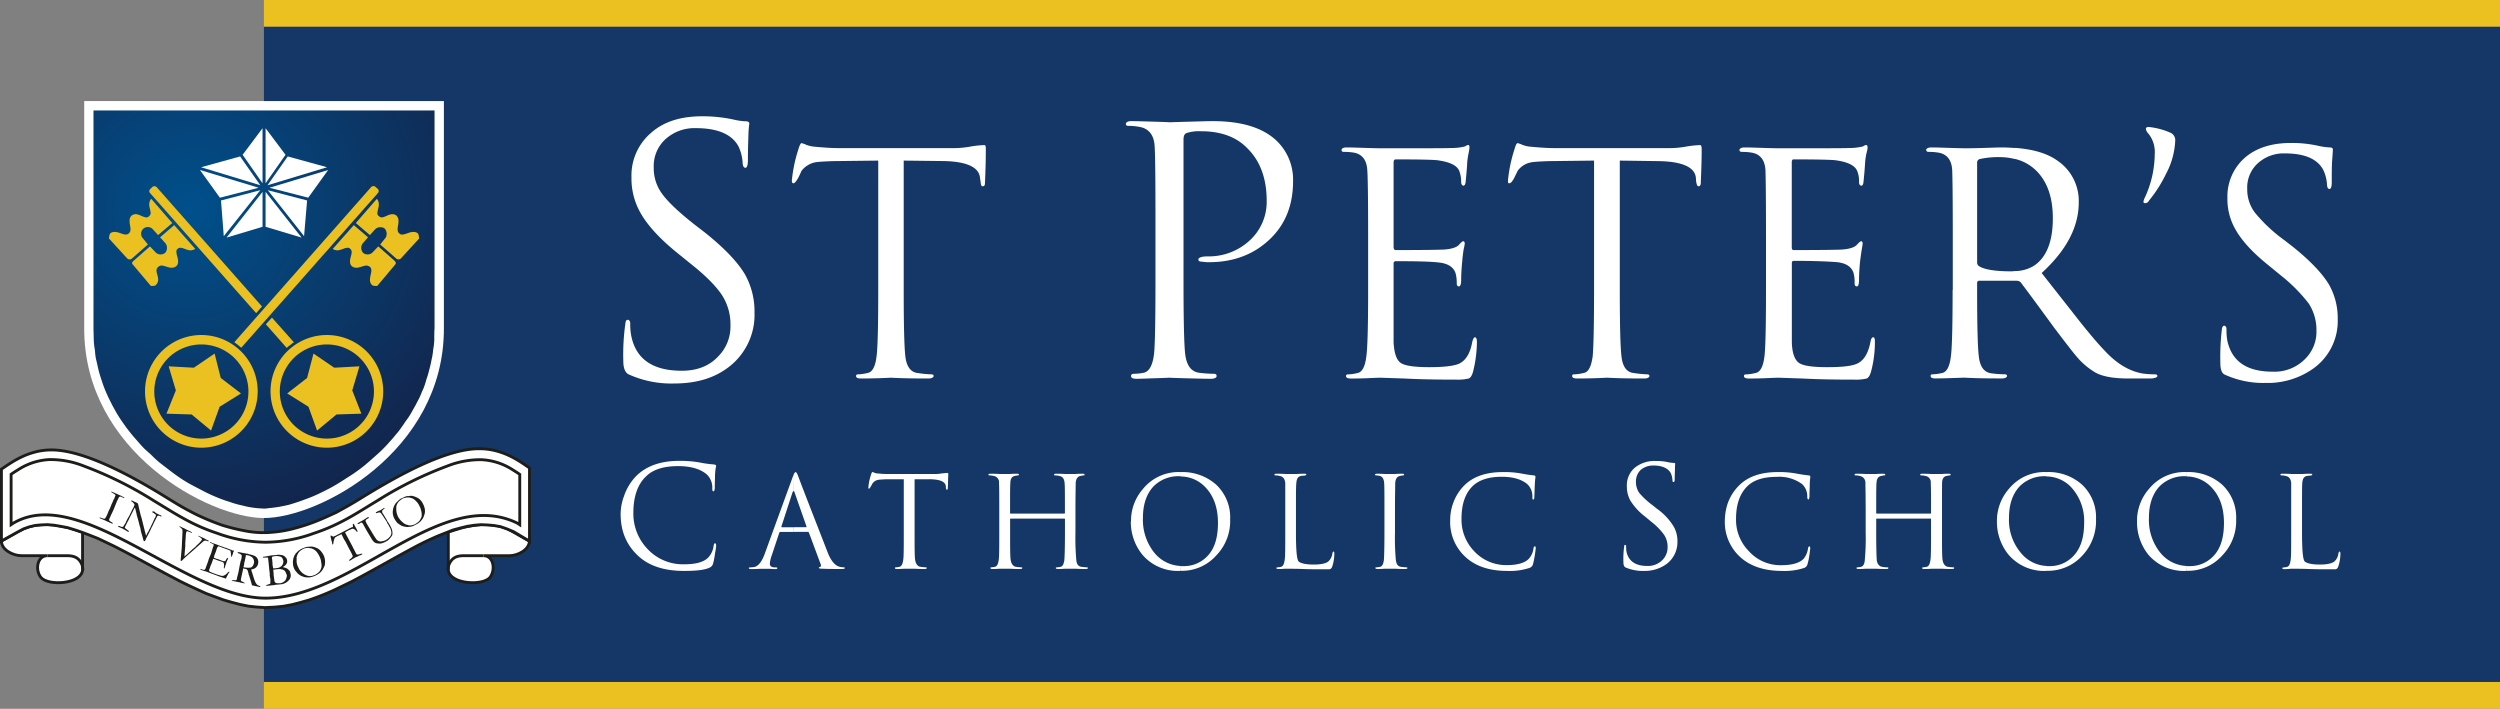 <svg xmlns="http://www.w3.org/2000/svg" xmlns:xlink="http://www.w3.org/1999/xlink" viewBox="0 0 650.1 184.32"><rect x="0" y="0" width="650.1" height="184.32" fill="#808080" stroke="none"/><defs><radialGradient id="a" cx="49.4" cy="54.53" r="100.5" gradientUnits="userSpaceOnUse"><stop offset="0" stop-color="#00508c"/><stop offset="1" stop-color="#171b3d"/></radialGradient></defs><rect x="68.63" y="6.91" width="581.47" height="170.42" fill="#143767"/><path d="M21.47,138.38v9.87c-.36,3.67-8.86,4.17-10.8,1.94-1.58-1.87-1.08-5.69,1.66-5.69H5.56C3.4,144.5.37,143,.37,140.69h0l4.32-2.45,1.52-.79,1.44-.51,1.51-.36,1.51-.14,1.66-.07,1.72.14,1.73.29,1.87.36,1.88.58c.64.21,1.29.43,1.87.64Z" fill="#fff" stroke="#1d1d1b" stroke-miterlimit="10" stroke-width="0.75"/><path d="M12.33,144.5h5c1.95,0,3.24.51,4,2.38a4.7,4.7,0,0,1,.22,1.37" fill="none" stroke="#1d1d1b" stroke-miterlimit="10" stroke-width="0.75"/><path d="M116.58,138.38v9.87c.36,3.67,8.86,4.17,10.8,1.94,1.51-1.87,1.08-5.69-1.65-5.69h6.76c2.16,0,5.12-1.51,5.19-3.81h-.07l-4.32-2.45-1.44-.79-1.44-.51-1.52-.36-1.58-.14-1.58-.07-1.73.14-1.8.29-1.8.36-1.87.58-2,.64Z" fill="#fff" stroke="#1d1d1b" stroke-miterlimit="10" stroke-width="0.75"/><path d="M125.73,144.5h-5c-2,0-3.24.51-4,2.38a3.14,3.14,0,0,0-.22,1.37" fill="none" stroke="#1d1d1b" stroke-miterlimit="10" stroke-width="0.75"/><path d="M.37,131.69V122c2.31-1.51,6.77-5,13-5,8.71,0,21.52,7.13,30.52,12.74,1.16.72,2.24,1.37,3.32,2,1.51.86,3,1.66,4.53,2.38a64.25,64.25,0,0,0,6,2.44A49.35,49.35,0,0,0,63.52,138a24.61,24.61,0,0,0,5.11.51,12.63,12.63,0,0,0,1.66-.07,31.26,31.26,0,0,0,5.32-.8,54,54,0,0,0,5.84-1.8c2.08-.79,4.1-1.72,6.12-2.66.86-.5,1.72-.94,2.59-1.44,1.29-.72,2.59-1.51,4-2.38,9-5.54,21.81-12.74,30.53-12.67,6.26,0,10.72,3.46,13,5v19c-1.44-.79-2.81-1.66-4.18-2.45l-1.73-.72-1.65-.57-1.66-.29-1.73-.15-1.72-.07-1.73.15-1.8.28-1.8.44-1.87.5L114,139.32c-2,.86-4,1.8-5.9,2.81-5.62,3-11.09,6.19-16.71,9.14l-4.32,2.09A66.24,66.24,0,0,1,80.44,156l-2.23.65-2.24.58-2.3.43-2.3.22L69,158l-2.16-.14-2.16-.22-2.16-.43-2.23-.58L58.12,156l-4.47-1.65c-2.23-1-4.39-2-6.62-3.1-5.83-3-11.52-6.26-17.35-9.22l-4.18-2c-2-.79-4-1.59-6-2.23l-1.88-.58-1.87-.36-1.73-.29-1.72-.14-1.66.07-1.51.14-1.51.36-1.44.51-1.52.79L.37,140.69Z" fill="#fff" stroke="#1d1d1b" stroke-miterlimit="10" stroke-width="0.75"/><path d="M3.54,136l-.65.43v-13.1c.72-.51,1.44-.94,2.24-1.44a16.3,16.3,0,0,1,7.77-2.38,23.35,23.35,0,0,1,8.86,1.66,98.25,98.25,0,0,1,18.29,9.07c3.24,1.94,6.4,4,9.79,5.69a47.61,47.61,0,0,0,6.62,2.73A37.36,37.36,0,0,0,69.06,141a37.22,37.22,0,0,0,12.53-2.31,47.61,47.61,0,0,0,6.62-2.73c3.39-1.66,6.56-3.75,9.8-5.69a98.16,98.16,0,0,1,18.28-9.07,23.35,23.35,0,0,1,8.86-1.66,16.37,16.37,0,0,1,7.78,2.38c.79.5,1.51.93,2.23,1.44v13.1l-.65-.43c-20-9.72-42.7,19.51-65.45,19.51C48.25,155.52,21,125.86,3.54,136Z" fill="#fff" stroke="#1d1d1b" stroke-miterlimit="10" stroke-width="0.75"/><path d="M68.63,134.71c-14.18,0-46.8-17.21-46.73-49.32V26.28h93.53V85.39C115.5,117.5,82.89,134.71,68.63,134.71Z" fill="#fff"/><path d="M106.36,129a2.77,2.77,0,0,1,.72-.07,4.66,4.66,0,0,1,1.29.43,2.7,2.7,0,0,1,.87.58,4.21,4.21,0,0,1,.79,1.15,4.78,4.78,0,0,1,.43,1.23,3.17,3.17,0,0,1,0,1.15,7.64,7.64,0,0,1-.43,1.22,5,5,0,0,1-.79,1,4.82,4.82,0,0,1-1.23.79,3.61,3.61,0,0,1-1.36.51h-.29v-.36h.5a4.79,4.79,0,0,0,1-.29,5.65,5.65,0,0,0,.86-.58,1.88,1.88,0,0,0,.65-.86,1.57,1.57,0,0,0,.29-.94,3.65,3.65,0,0,0-.14-1.15,4.28,4.28,0,0,0-.44-1.22,3.82,3.82,0,0,0-.93-1.3,2.56,2.56,0,0,0-1-.72l-.79-.22Zm-3.82,5.84a3.27,3.27,0,0,1-.36-1.08,2.78,2.78,0,0,1,0-1.08,3.52,3.52,0,0,1,.36-1.23,3.41,3.41,0,0,1,.94-1.15,2.9,2.9,0,0,1,1.29-.86,3.25,3.25,0,0,1,1.16-.44h.43v.36h-.43a3.87,3.87,0,0,0-1.23.29,8,8,0,0,0-.86.65,2.85,2.85,0,0,0-.58.79,2.16,2.16,0,0,0-.21,1,6.35,6.35,0,0,0,.07,1.15,8,8,0,0,0,.36,1.08,5.18,5.18,0,0,0,.65.94,7.8,7.8,0,0,0,.86.79,2.18,2.18,0,0,0,.94.43c.14.07.28.07.43.15V137a1.5,1.5,0,0,1-.79,0,4.1,4.1,0,0,1-1.16-.29,9.65,9.65,0,0,1-1.08-.72,7.3,7.3,0,0,1-.79-1.15Zm-8.93,9.57v-.36A2.86,2.86,0,0,0,94,144a.29.29,0,0,1,.15-.07l.07.21-.58.29Zm0-8.35v-.36l.8-.43,1.36-.87a.24.24,0,0,0,.08.15.24.24,0,0,1,.07.14c-.07.07-.15.07-.22.15a.22.22,0,0,0-.14.07c-.07,0-.07,0-.15.07a.53.53,0,0,0-.28.29.24.24,0,0,0-.08.21l.29.65,1.51,2.52a18.64,18.64,0,0,0,1.08,1.66,1.83,1.83,0,0,0,.65.43,1.8,1.8,0,0,0,.87,0,3.79,3.79,0,0,0,.86-.29,3.6,3.6,0,0,0,1.22-1.08,1.48,1.48,0,0,0,.22-1.08,3.16,3.16,0,0,0-.58-1.44c0-.07-.07-.14-.21-.43l-.07-.14a.77.77,0,0,1-.22-.36c-.07-.15-.14-.22-.14-.29l-.94-1.44a6.59,6.59,0,0,0-.58-.79.49.49,0,0,0-.28-.15,2.76,2.76,0,0,0-.87.22c-.07-.07-.14-.07-.14-.15s.21-.21.36-.28l.43-.22a2.23,2.23,0,0,0,.43-.14l.79-.51.15-.14.14.21c-.43.29-.65.51-.65.65s0,.29.08.51a4.8,4.8,0,0,1,.43.64l.65,1.08.21.44.36.5a13.22,13.22,0,0,1,.72,1.37,3,3,0,0,1,.22,1,1.6,1.6,0,0,1-.07.79,4.84,4.84,0,0,1-.58.79,2.65,2.65,0,0,1-.86.72,6.09,6.09,0,0,1-1.08.5,2.46,2.46,0,0,1-1.23.08,1.54,1.54,0,0,1-.86-.29,3.18,3.18,0,0,1-.79-1l-.22-.36-.86-1.44-.65-1.15-.43-.79c-.15-.22-.22-.36-.36-.36s-.15-.08-.22,0Zm0-.36v.36l-.07.07a1.91,1.91,0,0,1-.5.15v-.08a.07.07,0,0,1-.07-.07c.07-.07.07-.14.14-.14l.14-.07.36-.22Zm0,8.35c-.14.07-.28.07-.43.15h-.36l-.21-.22-.22-.43-.36-.72a5.68,5.68,0,0,1-.36-.72l-1.73-3.24-.21-.43c.21-.15.5-.29.86-.51l1-.43a.93.93,0,0,1,.43.07,1.72,1.72,0,0,1,.58.51l.21.21h.07c.08,0,.08,0,.08-.07v-.14a11,11,0,0,0-.51-1l-.29-.51-.07-.21-.14-.15h-.07a.38.38,0,0,0-.15.29,2.08,2.08,0,0,1,.07.43l-.14.15a2.75,2.75,0,0,0-.43.14.23.23,0,0,1-.15.07l-.79.44-.43.21-1.51.79-1.23.65-.28.07v.08h-.22c-.07,0-.14-.08-.29-.15l-.29-.14c-.07.07-.07.07-.07.14v.22l.22.93a2.26,2.26,0,0,1,.14.58c.07.29.07.43.15.43v.07h.07a.6.6,0,0,0,.14-.43,5.21,5.21,0,0,1,.36-1.29c.07-.15.36-.29.87-.58a4.89,4.89,0,0,0,.86-.43l.72,1.44.29.43,1,1.94.5.94a7,7,0,0,1,.43.94v.14a1.45,1.45,0,0,1-.36.43c-.14.15-.29.22-.43.36s-.14.15-.14.15,0,.07,0,.21l.07-.07a.58.58,0,0,0,.29-.07l.57-.36.72-.43a5.51,5.51,0,0,0,1-.44l.14-.07v-.36Zm-13.24,6.12v-.36h.21a2.37,2.37,0,0,0,1-.21,2.47,2.47,0,0,0,.94-.51,2.35,2.35,0,0,0,.72-.72,3.58,3.58,0,0,0,.36-.93,3.14,3.14,0,0,0-.08-1.16,3.46,3.46,0,0,0-.28-1.22,6.76,6.76,0,0,0-.8-1.44,3,3,0,0,0-.93-.79,2.08,2.08,0,0,0-1.15-.29v-.36a2.8,2.8,0,0,1,1.08,0,6.06,6.06,0,0,1,1.29.5,3.89,3.89,0,0,1,.79.72,5.66,5.66,0,0,1,.72,1.16,5,5,0,0,1,.29,1.29,6.74,6.74,0,0,1-.07,1.15c-.14.29-.29.65-.58,1.16a3.42,3.42,0,0,1-.86.93,5.87,5.87,0,0,1-2.66,1.08Zm0-8v.36c0-.07-.08-.07-.08-.07a4.15,4.15,0,0,0-1.29.21,6.83,6.83,0,0,0-.94.58,2.4,2.4,0,0,0-.57.72,3.4,3.4,0,0,0-.36.94v1.22a4,4,0,0,0,.28,1.08c.15.29.29.65.51,1a4.48,4.48,0,0,0,.79.86,6.05,6.05,0,0,0,.86.51,3.38,3.38,0,0,0,.8.21v.36h0a6,6,0,0,1-1.16-.07,6.26,6.26,0,0,1-1.08-.43,3.73,3.73,0,0,1-1-.87,3,3,0,0,1-.72-1.15,2.78,2.78,0,0,1-.22-1.08,3.37,3.37,0,0,1,.07-1.15,3.26,3.26,0,0,1,.43-1.15,4.76,4.76,0,0,1,1-1.08,4.62,4.62,0,0,1,1.37-.72,3.62,3.62,0,0,1,1.22-.29Zm-8.21,9.86v-.36h.65a1.74,1.74,0,0,0,.93-.36,1.55,1.55,0,0,0,.43-.36,1.63,1.63,0,0,0,.29-.64,2.26,2.26,0,0,0,.15-.65,4.06,4.06,0,0,0-.22-.58,2,2,0,0,0-.36-.65,1.79,1.79,0,0,0-.72-.36,2.82,2.82,0,0,0-1.08-.07h-.07v-.29a2,2,0,0,0,1.15-.64,1.66,1.66,0,0,0,.36-1.23,1,1,0,0,0-.14-.43,1.22,1.22,0,0,0-.29-.5,1.3,1.3,0,0,0-.58-.22,1.08,1.08,0,0,0-.5-.07v-.36a4,4,0,0,1,1,.07,1.59,1.59,0,0,1,1.08.58,1.27,1.27,0,0,1,.43.93c.07.58-.29,1.15-1.08,1.59v.07a3.6,3.6,0,0,1,1.08.36,3.28,3.28,0,0,1,.72.72,7.24,7.24,0,0,1,.21.86,1.83,1.83,0,0,1-.64,1.59,3.06,3.06,0,0,1-2.16.93Zm0-7.77v.36c-.15-.07-.36,0-.51,0a2,2,0,0,0-.93.21v.51a.54.54,0,0,1,.07.36l.07.72v.43l.15.79v.15h.64a1.3,1.3,0,0,1,.51-.08V148c-.65.07-1,.15-1.15.15a.26.26,0,0,1,.07.21v.22l.07.43v.5c.14.94.22,1.52.22,1.66a1.71,1.71,0,0,0,.36.43c.14,0,.28.07.43.07v.36h-.22l-.93.15c-.8.07-1.23.14-1.37.14h-.43v-.14c.07-.07.07-.07.14-.07.5-.15.79-.29.86-.29s.08-.15.08-.22a6.41,6.41,0,0,0,0-1.22c0-.07-.08-.15-.08-.22a2.5,2.5,0,0,0-.07-.5v-.58c-.14-1.08-.21-1.94-.29-2.73l-.14-1.23V145h-1.3l-.07-.15a.23.23,0,0,1,.15-.07l.57-.07c.51-.07,1-.22,1.59-.29.21,0,.57-.07,1.08-.07.14,0,.28-.07.43-.07Zm-7.49,5.11v-1.73c.22,0,.43-.07.58-.07s.36-.29.5-.43a2.22,2.22,0,0,0,.29-.72,1.66,1.66,0,0,0-.58-1.59,2.87,2.87,0,0,0-.79-.36v-.36a5.71,5.71,0,0,1,1.66.51,1.68,1.68,0,0,1,.72.86,1.9,1.9,0,0,1,.07,1.08A1.79,1.79,0,0,1,65.68,148c-.15.07-.29.07-.36.14.07.29.21.65.36,1.16l.43,1.36a10.53,10.53,0,0,0,.43,1c.15.15.22.29.36.43a7.47,7.47,0,0,0,.79.36v.15a.07.07,0,0,0-.07.07c-.5-.14-1.15-.22-1.87-.43h-.22c-.14-.65-.36-1.3-.57-2Zm0-5.26v.36c-.07-.07-.14-.07-.29-.07s-.21-.07-.43-.07a2.46,2.46,0,0,1-.07.43l-.22,1.08-.14.51a4.29,4.29,0,0,1-.22,1.15c.15,0,.22.07.29.07.29,0,.58.07.94.07h.14v1.73l-.22-.94a2.67,2.67,0,0,0-.28-.36c0-.07-.15-.07-.29-.14l-.43-.07-.22-.07a6.71,6.71,0,0,1-.14.79l-.44,2v.29a.26.26,0,0,0,.08.22c.07.07.28.14.64.36l.22.07v.22c-.07,0-.14-.08-.22-.08a4.28,4.28,0,0,1-.72-.14.26.26,0,0,1-.21-.07l-.79-.15-.72-.14a1.69,1.69,0,0,0-.36-.07v-.22c.43,0,.72.07.79,0s.07,0,.14-.14h.07a6.92,6.92,0,0,1,.22-1.08c.07-.15.07-.36.14-.51l.15-.72.14-.79.29-1.44.29-1c.07-.5.07-.79,0-.86s-.22-.22-.51-.36a2.62,2.62,0,0,1-.43-.14c-.07-.08-.07-.08-.07-.15l.07-.07c.07,0,.15-.07.29,0h.14a.54.54,0,0,1,.29.07l.43.07,1.59.29.07.07Zm-4.1-.14v-.22a.54.54,0,0,0,.14-.21.28.28,0,0,0,.07-.22c.07-.07.07-.07,0-.14h0l-.21-.07Zm0-.86V144a4.93,4.93,0,0,0-.29.79h-.07s-.08,0-.08-.07a1.28,1.28,0,0,0-.07-.43,2.77,2.77,0,0,0-.07-.72,1.43,1.43,0,0,0-.07-.36c-.07-.07-.15-.07-.36-.15l-.51-.21c-.07,0-.14-.07-.21-.07l-1.59-.58-.14-.07c-.22-.07-.36-.07-.43,0a2,2,0,0,0-.36.72,9.77,9.77,0,0,1-.51,1.37l-.21.79a.07.07,0,0,1,.07.07h.14a1,1,0,0,1,.22.14c.22.08.36.08.43.15h.15c.36.14.86.36,1.51.57h.43a2.47,2.47,0,0,0,.29-.5c.14-.22.29-.36.36-.36s.07,0,.14.07v.07c-.07,0-.07.08-.07.15a5.36,5.36,0,0,0-.5,1.29,2.84,2.84,0,0,0-.22.65,2.75,2.75,0,0,1-.14.36c0,.07,0,.07-.08.15h-.07a.82.82,0,0,1,0-.58,2.06,2.06,0,0,0-.07-.79.72.72,0,0,0-.43-.36c-.07,0-.15-.07-.29-.07a2.68,2.68,0,0,0-.65-.22l-.36-.14c-.5-.22-.86-.29-1-.36l-.07.21-.36,1-.29.65-.21.65c-.15.36-.22.57-.15.64s.15.22.36.29l.36.15.29.14a4.32,4.32,0,0,1,.79.29l1.44.43a1.2,1.2,0,0,0,.72-.14,2.69,2.69,0,0,0,.94-.8.47.47,0,0,1,.36-.14.07.07,0,0,0,.07.07,2.12,2.12,0,0,0-.43.65c-.14.29-.29.5-.43.79a.35.35,0,0,1-.15.29l-.14-.07L57,149.9l-.72-.28L54.59,149l-.72-.29c-.07,0-.14-.07-.22-.07a1.83,1.83,0,0,0-.5-.14v-.36h.07a1.21,1.21,0,0,0,.22-.29l.14-.43.51-1.37.21-.72.58-1.37.5-1.66a2.81,2.81,0,0,0,.22-.64,1.4,1.4,0,0,0-.58-.36c-.14-.08-.29-.08-.36-.15s-.07-.07,0-.14V141h.15c.07,0,.07,0,.14.07s.5.21.72.29l.43.14.94.36c.5.22.86.29,1.15.43s.5.15.58.15a2.82,2.82,0,0,0,.64.28l.8.29.07.07.29.08Zm0,7.77v.22h-.22l-.07-.07V151a.07.07,0,0,1,.07-.07Zm-7.42-10.29V140l.22.14.5.29a1.1,1.1,0,0,1,.43.22l-.07.07-.07.07c-.07,0-.15-.07-.22-.07a1.69,1.69,0,0,0-.65-.14Zm0-.58v.58c-.07.07-.14.14-.22.14l-3.16,2.81c-.94.79-1.66,1.44-2.16,1.94l-.36.36H47.1c-.07,0-.07-.07-.14-.07.14-1.3.21-2.38.29-3.1l.21-4.46a4.2,4.2,0,0,0-.07-.58l-.5-.5a.83.83,0,0,1-.22-.14v-.08l.07-.07.87.43.21.08a.25.25,0,0,0,.15.07,10.25,10.25,0,0,0,1.29.65c.07.07.22.07.29.14s.22.14.36.22v.14a.29.29,0,0,1-.22-.07h-.07a1.06,1.06,0,0,0-.5-.22,1.88,1.88,0,0,0-.51-.14l-.14.14a4.28,4.28,0,0,0-.14.72l-.15,2.31v.72c-.07.79-.14,1.65-.21,2.44v.22l.79-.65c.36-.36.79-.72,1.22-1.15l.94-.79a.83.83,0,0,0,.14-.22,7.77,7.77,0,0,0,1.44-1.51v-.14c-.07-.15-.07-.22-.21-.29a2.62,2.62,0,0,0-.36-.29l-.36-.22v-.14h0l1.58.72Zm0,8.14v.36l-1-.36c-.07,0-.07-.08-.07-.08s0-.07,0-.07V148h.14a.54.54,0,0,1,.29.07,4.17,4.17,0,0,0,.65.15Zm-21.6-10.8V137H32c.15-.22.36-.58.65-1a12.85,12.85,0,0,1,.58-1.23l.43-.72.72-1.51a4.87,4.87,0,0,0,.57-1.22v-.22c-.14-.14-.28-.36-.43-.5s-.36-.22-.43-.22l.14-.29a7.89,7.89,0,0,0,1.23.58c.07.07.14.07.21.14a.22.22,0,0,1,.15.08,3.4,3.4,0,0,1,.21.64v.15l.44,1.8.07.29c.07.36.21.72.29,1s.21.87.43,1.73l.5,2c.07.21.15.5.22.79l.07-.07c.22-.51.36-.79.36-.79l.22-.29.21-.51.15-.21c.07-.15.28-.65.64-1.37a4.58,4.58,0,0,0,.29-.65c.15-.29.22-.5.36-.72a2.44,2.44,0,0,0,.29-.72c0-.07-.14-.21-.36-.36a.9.9,0,0,0-.29-.21l-.29-.15v-.14a.17.17,0,0,1,.15-.15c.07,0,.14.08.29.08s.21.14.36.28a1.18,1.18,0,0,0,.36.22,5.77,5.77,0,0,0,.72.36,1,1,0,0,1,.43.22H42l-.07.21c-.07,0-.15-.07-.29-.07a.37.37,0,0,0-.29-.14h-.29c-.07.07-.21.14-.21.21L40,136l-.36.79-.14.22L39,138.1c-.36.72-.72,1.36-1,1.94a3.33,3.33,0,0,1-.36.72l-.29-.14c-.07-.15-.22-.87-.58-2-.07-.29-.14-.5-.14-.57l-.14-.8a2.38,2.38,0,0,1-.15-.5.27.27,0,0,1-.07-.22c-.14-.57-.36-1.44-.65-2.37-.07-.29-.14-.72-.29-1.23-.07-.36-.14-.57-.14-.64s-.07-.15-.14-.29l-.08.14c-.36.72-.86,1.66-1.44,2.88l-.93,1.8a1.11,1.11,0,0,0-.15.43l.15.15.86.65a.07.07,0,0,1,.07.07l-.14.21a.24.24,0,0,0-.14-.07.29.29,0,0,0-.15-.07c-.29-.22-.72-.43-1.22-.72a.56.56,0,0,0-.29-.14Zm0-8.14V129a7.21,7.21,0,0,1,.79.36.25.25,0,0,1-.07.15,1.31,1.31,0,0,1-.36-.15A3.29,3.29,0,0,1,31.55,129.24Zm0-.29v.29a.8.8,0,0,0-.36-.07.22.22,0,0,0-.14.07c-.08,0-.15.14-.22.29l-.36.72-1,2.45-.43.93a2.44,2.44,0,0,0-.29.65,6.61,6.61,0,0,0-.36.79v.29c.07.07.15.14.22.22a1.63,1.63,0,0,1,.36.21.8.8,0,0,1,.36.29.22.22,0,0,1-.07.14h0c-.36-.14-.58-.21-.72-.28a1.56,1.56,0,0,0-.51-.22l-.72-.36L26,134.78l-.08-.07v-.14c.15,0,.22,0,.29.07.58.22.94.29,1.08.22a6.35,6.35,0,0,0,.72-1.37l.22-.58.29-.57.28-.65.15-.43.21-.44.22-.5.07-.22.15-.28c.07,0,.07-.08.14-.22a4.15,4.15,0,0,1,.29-.72v-.14a2.08,2.08,0,0,0-.58-.44c-.29-.21-.5-.28-.5-.36v-.14l.5.22,1.44.64c.15.08.36.15.65.29Zm0,8.07v.36a2.32,2.32,0,0,0-.65-.29l-.07-.07a.24.24,0,0,0-.14-.08l.07-.14H31l.22.07C31.33,136.94,31.48,136.94,31.55,137Z" fill="#1d1d1b"/><path d="M175.33,99.72a26.79,26.79,0,0,1-11.88-2.38c-.86-.43-1.36-1.58-1.36-3.38a57.46,57.46,0,0,1,.57-10.08c.07-.5.29-.72.58-.72s.65.29.65.94a15,15,0,0,0,.28,3.31c1.23,6,5.62,9,13.11,9,4,0,7.2-1.23,9.57-3.82a11,11,0,0,0,3.1-7.92,14,14,0,0,0-2.16-7.85c-1.44-2.23-4.1-5-8.06-8.13l-4-3.24c-4.47-3.67-7.56-7.13-9.29-10.3a18,18,0,0,1-2.23-9,14.57,14.57,0,0,1,5-11.52c3.32-3,7.78-4.39,13.4-4.39a38,38,0,0,1,8.2.86,15.59,15.59,0,0,0,3.1.44c.65,0,.94.21.94.64a23.44,23.44,0,0,0-.22,2.6c-.07,2.08-.14,4.32-.14,6.76,0,1.37-.22,2.09-.65,2.09s-.65-.43-.72-1.15A11.34,11.34,0,0,0,192,38c-1.73-3.1-5.4-4.68-11.09-4.68a11.23,11.23,0,0,0-7.78,2.8A9.47,9.47,0,0,0,170,43.63a11.12,11.12,0,0,0,2.23,6.84c1.44,2,4.32,4.75,8.57,8.07l2.52,1.94q7.44,5.94,10.36,10.8a19.63,19.63,0,0,1,2.52,10A17.07,17.07,0,0,1,188.73,96C185.13,98.5,180.73,99.72,175.33,99.72Z" fill="#fff"/><path d="M300.47,72.79V57.17c0-10.8-.07-17.21-.22-19.15-.14-2.81-1.44-4.54-3.81-5a15.79,15.79,0,0,0-2.95-.29c-.51,0-.72-.15-.72-.51s.43-.72,1.36-.72c1.66,0,3.75.08,6.27.15s3.81.14,3.81.14c.44,0,2-.07,4.76-.14s4.82-.15,6.4-.15c7.42,0,12.89,1.66,16.49,5a14,14,0,0,1,4.39,10.59c0,6.26-2,11.3-6.12,15.19s-9.36,5.9-15.69,5.9a9.84,9.84,0,0,1-1.87-.14c-.65,0-.94-.14-.94-.58s.79-.79,2.38-.79A15.6,15.6,0,0,0,325,62.5a13.58,13.58,0,0,0,4.39-10.3c0-5.69-1.65-10.3-5-13.61-2.88-3-6.91-4.46-12.09-4.46a10.12,10.12,0,0,0-3.82.5c-.5.22-.72.79-.72,1.73V72.79q0,15.34.43,19.23c.36,3,1.52,4.53,3.46,4.89a31.78,31.78,0,0,0,4,.29c.5,0,.72.22.72.58s-.43.72-1.44.72c-1.94,0-4.32-.08-7.13-.15s-4-.14-3.74-.14-1,.07-3.39.14-4,.15-5.11.15-1.44-.29-1.44-.72.29-.58.87-.58a13.76,13.76,0,0,0,2.52-.29c1.36-.36,2.23-1.94,2.59-4.89Q300.47,88.56,300.47,72.79Z" fill="#fff"/><path d="M235,41.76V75.38q0,13.73.43,17.28c.29,2.6,1.37,4.11,3.1,4.32a27.61,27.61,0,0,0,3.6.36c.43,0,.65.15.65.44s-.44.64-1.3.64c-1.8,0-4,0-6.41-.07s-3.6-.14-3.38-.14-1,.07-3.17.14-3.67.07-4.61.07-1.29-.21-1.29-.64.28-.44.79-.44a12.14,12.14,0,0,0,2.23-.36c1.22-.21,2-1.72,2.3-4.32q.44-3.12.44-17.28V41.76l-11.81.14c-2.09.08-3.53.15-4.47.29a6,6,0,0,0-3.67,2.23c-.29.65-.57,1.3-.93,1.95-.51.86-.87,1.29-1.16,1.29s-.43-.21-.43-.72a38.25,38.25,0,0,1,1.73-8.2c.29-1,.58-1.52.79-1.52a6.11,6.11,0,0,1,1.23.44,7.9,7.9,0,0,0,2.3.5c3,.29,5,.36,6.26.36h29.88a24.25,24.25,0,0,0,4-.36,25.76,25.76,0,0,1,3.89-.43c.29,0,.36.36.36,1,0,.86,0,2.52-.07,4.89s-.14,3.67-.14,3.82c0,.72-.15,1-.58,1s-.5-.44-.58-1.3l-.14-.86c-.22-2.81-3.46-4.32-9.72-4.4Z" fill="#fff"/><path d="M355.77,75.38v-14c0-9.64-.08-15.4-.22-17.13-.14-2.59-1.3-4.11-3.38-4.54a15,15,0,0,0-2.74-.21c-.43,0-.58-.22-.58-.51s.36-.65,1.23-.65c1.51,0,3.38.08,5.76.15s3.38.07,3.24.07c11,0,17.13,0,18.21-.07a14.84,14.84,0,0,0,3.46-.36,1.67,1.67,0,0,0,.5-.22,1.21,1.21,0,0,1,.58-.21c.22,0,.29.28.29.72a10.22,10.22,0,0,1-.22,1.36,21.41,21.41,0,0,0-.36,2.38c-.07,1.44-.21,3.17-.43,5.26-.07.57-.29.86-.58.86s-.57-.36-.57-1a7.91,7.91,0,0,0-.51-2.88c-.64-1.44-2.52-2.3-5.68-2.73-1.37-.15-5-.22-10.88-.22-.28,0-.5.29-.5.79v22c0,.51.22.79.5.79,7.2,0,11.45-.07,12.68-.14,1.94-.14,3.24-.58,3.81-1.22s.94-.94,1.08-.94c.29,0,.43.22.43.65a11,11,0,0,1-.28,1.44c-.15,1-.29,2-.36,3-.22,2.23-.29,3.89-.29,5s-.22,1.66-.58,1.66-.57-.29-.57-.72a9.67,9.67,0,0,0-.29-2.67c-.51-1.58-1.87-2.52-4.18-2.81s-6.26-.36-11.37-.36a.54.54,0,0,0-.58.58V89c.14,2.74.72,4.54,1.8,5.33s3.6,1.15,7.49,1.15c3.67,0,6.26-.29,7.63-.86,1.8-.79,3-2.67,3.53-5.69.21-.79.43-1.22.72-1.22s.5.43.5,1.22a33.14,33.14,0,0,1-1,7.7c-.28,1-.64,1.59-1.15,1.8a12.34,12.34,0,0,1-3.17.29c-4.82,0-9.36-.07-13.46-.29l-6.19-.21c-.87,0-2.16.07-3.89.14s-3,.07-3.89.07-1.29-.21-1.29-.64.28-.44.79-.44A12.14,12.14,0,0,0,353,97c1.22-.21,2-1.72,2.3-4.32Q355.77,89.54,355.77,75.38Z" fill="#fff"/><path d="M421.21,41.76V75.38q0,13.73.44,17.28c.28,2.6,1.29,4.11,3.09,4.32a28.11,28.11,0,0,0,3.53.36c.43,0,.65.15.65.44s-.43.64-1.23.64c-1.8,0-4,0-6.4-.07s-3.6-.14-3.39-.14c0,0-1,.07-3.17.14s-3.67.07-4.68.07c-.79,0-1.22-.21-1.22-.64s.22-.44.72-.44a12.56,12.56,0,0,0,2.3-.36c1.23-.21,1.95-1.72,2.31-4.32.21-2.08.36-7.84.36-17.28V41.76l-11.74.14c-2.09.08-3.6.15-4.46.29a5.57,5.57,0,0,0-3.67,2.23c-.29.65-.65,1.3-.94,1.95-.5.86-.86,1.29-1.22,1.29s-.36-.21-.36-.72a38,38,0,0,1,1.72-8.2c.29-1,.51-1.52.8-1.52a6.37,6.37,0,0,1,1.22.44,7.42,7.42,0,0,0,2.3.5c3,.29,5,.36,6.27.36h29.81a25.14,25.14,0,0,0,4-.36,25.63,25.63,0,0,1,3.89-.43c.21,0,.36.36.36,1,0,.86,0,2.52-.08,4.89s-.14,3.67-.14,3.82c0,.72-.22,1-.58,1s-.5-.44-.64-1.3L441,46.3c-.21-2.81-3.52-4.32-9.79-4.4Z" fill="#fff"/><path d="M459.23,75.38v-14c0-9.64-.07-15.4-.14-17.13-.15-2.59-1.3-4.11-3.46-4.54a14.63,14.63,0,0,0-2.66-.21c-.44,0-.65-.22-.65-.51s.43-.65,1.29-.65c1.44,0,3.39.08,5.69.15s3.46.07,3.24.07c11.09,0,17.14,0,18.22-.07a14.74,14.74,0,0,0,3.45-.36,1.19,1.19,0,0,0,.51-.22,1.15,1.15,0,0,1,.57-.21c.22,0,.36.28.36.72a6.48,6.48,0,0,1-.28,1.36,19.29,19.29,0,0,0-.36,2.38c-.08,1.44-.22,3.17-.44,5.26-.07.57-.28.86-.5.86-.43,0-.65-.36-.65-1a6.67,6.67,0,0,0-.5-2.88c-.65-1.44-2.52-2.3-5.62-2.73-1.44-.15-5.11-.22-10.94-.22-.29,0-.43.29-.43.79v22c0,.51.14.79.43.79,7.27,0,11.45-.07,12.67-.14,1.94-.14,3.24-.58,3.82-1.22s.93-.94,1.15-.94.36.22.36.65c0,.07-.07.57-.22,1.44s-.29,2-.43,3c-.22,2.23-.29,3.89-.29,5s-.21,1.66-.57,1.66-.58-.29-.58-.72A9.3,9.3,0,0,0,482,71q-.75-2.37-4.1-2.81c-2.52-.21-6.34-.36-11.38-.36-.43,0-.57.22-.57.58V89c.07,2.74.72,4.54,1.8,5.33s3.52,1.15,7.41,1.15,6.27-.29,7.63-.86c1.88-.79,3-2.67,3.6-5.69.15-.79.36-1.22.72-1.22s.44.43.44,1.22a29.76,29.76,0,0,1-1,7.7c-.29,1-.65,1.59-1.15,1.8a12,12,0,0,1-3.17.29c-4.83,0-9.29-.07-13.47-.29l-6.19-.21c-.79,0-2.09.07-3.89.14s-3,.07-3.88.07-1.3-.21-1.3-.64.29-.44.79-.44a11.89,11.89,0,0,0,2.23-.36c1.23-.21,2-1.72,2.31-4.32Q459.23,89.54,459.23,75.38Z" fill="#fff"/><path d="M524,38.45c4.75.36,8.42,1.44,11.09,3.38a12.65,12.65,0,0,1,5.47,10.8c0,6.34-3.17,12.46-9.65,18.36,5.26,6.7,8.28,10.51,9,11.45,3,3.82,5.54,6.84,7.56,8.93,3.1,3.31,6.34,5.18,9.72,5.76a22.31,22.31,0,0,0,3.1.21c.5,0,.72.15.72.44s-.65.64-1.88.64h-5.68c-3.82,0-6.63-.5-8.5-1.51a19,19,0,0,1-5-4.25c-.86-1-2.81-3.52-5.76-7.41-2.37-3.24-5.25-7.2-8.71-11.81a1.42,1.42,0,0,0-1-.43H524V70.49a9.51,9.51,0,0,0,5-1.44c3.24-2.23,4.82-6.34,4.82-12.31q0-7.45-3.67-11.67A11.75,11.75,0,0,0,524,41.33Zm-16.2,36.93v-14c0-9.64-.07-15.4-.15-17.13-.14-2.59-1.29-4.11-3.45-4.54a14.67,14.67,0,0,0-2.67-.21c-.43,0-.64-.22-.64-.51s.43-.65,1.29-.65c1.44,0,3.39.08,5.69.15s3.46.07,3.24.07c.22,0,1.58,0,4.1-.07s4.32-.15,5.33-.15c1.23,0,2.38.08,3.46.15v2.88a15.8,15.8,0,0,0-3.89-.51,22.08,22.08,0,0,0-5.33.51.92.92,0,0,0-.65.93V68.33a1.11,1.11,0,0,0,.58.93c1.44.87,4.25,1.3,8.35,1.3.36,0,.65-.07.94-.07V73h-9.29c-.36,0-.58.21-.58.65v1.87c0,9.14.15,14.83.44,17.13.28,2.67,1.36,4.11,3.09,4.4a26.85,26.85,0,0,0,3.6.28c.43,0,.65.15.65.44s-.43.64-1.3.64c-1.8,0-4,0-6.4-.07s-3.6-.14-3.39-.14c-3.67.14-6.19.21-7.49.21-.86,0-1.29-.21-1.29-.64s.29-.44.79-.44A12.14,12.14,0,0,0,505,97c1.23-.21,2-1.72,2.31-4.32Q507.75,89.54,507.76,75.38Z" fill="#fff"/><path d="M560.32,40a7.56,7.56,0,0,0-1.59-5.18,2.41,2.41,0,0,1-.72-1.3c0-.36.29-.5.72-.5a18.6,18.6,0,0,1,5.55,1.44,2.1,2.1,0,0,1,1.37,2.08,20.18,20.18,0,0,1-2.38,8.64,34.51,34.51,0,0,1-4.46,7,1.1,1.1,0,0,1-1,.65c-.29,0-.43-.15-.43-.36a3.44,3.44,0,0,1,.36-1.08A27.37,27.37,0,0,0,560.32,40Z" fill="#fff"/><path d="M589.19,99.58a24.07,24.07,0,0,1-10.66-2.16c-.79-.36-1.15-1.37-1.15-3a61.11,61.11,0,0,1,.43-9.07c.15-.43.29-.65.58-.65s.58.29.58.87a17,17,0,0,0,.21,2.95c1.15,5.4,5,8.13,11.81,8.13a11.14,11.14,0,0,0,8.57-3.45A9.91,9.91,0,0,0,602.37,86a12.63,12.63,0,0,0-2-7.06,41.5,41.5,0,0,0-7.2-7.27l-3.6-2.95c-4-3.24-6.77-6.34-8.35-9.22a15.75,15.75,0,0,1-2-8.06,13.37,13.37,0,0,1,4.47-10.37c2.95-2.59,7-3.89,12-3.89a31.09,31.09,0,0,1,7.42.8,17.51,17.51,0,0,0,2.73.36c.58,0,.8.21.8.57,0-.29,0,.51-.15,2.31s-.14,3.88-.14,6.12c0,1.22-.22,1.8-.58,1.8s-.57-.29-.65-1a10.15,10.15,0,0,0-1-4c-1.52-2.81-4.83-4.25-9.94-4.25a10,10,0,0,0-7,2.52,8.48,8.48,0,0,0-2.81,6.7,10,10,0,0,0,2,6.19,40.88,40.88,0,0,0,7.71,7.2l2.23,1.73q6.69,5.4,9.29,9.72a17.61,17.61,0,0,1,2.3,9,15.15,15.15,0,0,1-6.77,13.17A20.44,20.44,0,0,1,589.19,99.58Z" fill="#fff"/><path d="M177.85,148.46c-5.11,0-9.14-1.29-12-4s-4.46-6.19-4.46-10.8a13.19,13.19,0,0,1,.86-4.6,13.78,13.78,0,0,1,3.24-5.33c2.66-2.59,6.34-3.89,11.16-3.89a29.42,29.42,0,0,1,5.33.43,28.55,28.55,0,0,0,3.74.51c.36.07.51.21.51.43,0,.07-.08.29-.15.72s-.07.79-.14,1.29c0,1.08-.07,2.38-.07,3.82-.08.5-.15.72-.36.72s-.29-.22-.29-.72a4.63,4.63,0,0,0-1.51-3.74c-1.66-1.37-4.11-2.09-7.35-2.09-3.74,0-6.55.86-8.35,2.66-2.23,2.09-3.31,5.33-3.31,9.51a13.23,13.23,0,0,0,3.67,9.36,12.57,12.57,0,0,0,9.5,4c3.1,0,5.19-.58,6.34-1.8a5.41,5.41,0,0,0,1.37-3.1c.07-.36.21-.57.36-.57s.29.21.29.57a14.18,14.18,0,0,1-.29,2,18.76,18.76,0,0,1-.51,2.73,1.63,1.63,0,0,1-1,1.08C183.11,148.25,180.88,148.46,177.85,148.46Z" fill="#fff"/><path d="M206.44,123.26c.21-.36.36-.5.43-.5.22,0,.43.36.72,1.15,1.87,5,4.46,11.52,7.63,19.73.87,2.23,1.95,3.46,3.1,3.74a5,5,0,0,0,1.08.15c.21,0,.29.07.29.14,0,.22-.22.29-.65.29-2.16,0-3.82,0-5.11-.07-.65,0-1-.07-1-.22a.22.22,0,0,1,.21-.21c.36-.08.44-.36.22-.87l-3-8.06a.4.4,0,0,0-.29-.22h-3.6v-1.22h3.17c.07,0,.14-.07.07-.22l-3.1-8.85c0-.08-.07-.22-.14-.22Zm-7.71,21.1L206.15,124a4.7,4.7,0,0,0,.29-.72v4.54a.24.24,0,0,0-.07-.14c-.08,0-.15.14-.29.36l-2.88,8.85c0,.15,0,.22.14.22h3.1v1.22H203a.33.33,0,0,0-.36.22l-1.94,5.83a7.94,7.94,0,0,0-.51,2.23c0,.58.44.94,1.3.94h.29c.21,0,.36.07.36.14,0,.22-.15.29-.51.29a12.84,12.84,0,0,1-1.44-.07h-2.52c-.93.07-1.72.07-2.3.07-.43,0-.65-.07-.65-.29,0-.07.15-.14.29-.14.36,0,.65-.07,1-.07C197.08,147.31,198,146.23,198.73,144.36Z" fill="#fff"/><path d="M237.83,124.63v13.83c0,3.81,0,6.19.14,7.12s.58,1.66,1.3,1.8a12.15,12.15,0,0,0,1.44.15c.22,0,.29.07.29.14,0,.22-.22.29-.51.29-.79,0-1.65,0-2.66-.07h-2.66c-.94.07-1.59.07-1.95.07s-.5-.07-.5-.29c0-.07.07-.14.29-.14a6.51,6.51,0,0,0,.93-.15c.51-.14.79-.72.94-1.8.14-.86.14-3.24.14-7.12V124.63H230.2c-.87.07-1.44.07-1.8.15a2.27,2.27,0,0,0-1.51.93c-.15.29-.29.51-.44.79s-.36.58-.5.58-.14-.14-.14-.29a13.93,13.93,0,0,1,.72-3.45c.14-.44.21-.58.36-.58a1.15,1.15,0,0,1,.43.14,2.23,2.23,0,0,0,1,.22,21.17,21.17,0,0,0,2.59.14h12.24a8.17,8.17,0,0,0,1.65-.14c.72-.07,1.3-.14,1.59-.14.14,0,.21.14.21.36s-.07,1.08-.07,2-.07,1.51-.07,1.59c0,.28-.07.43-.22.43s-.21-.15-.28-.58v-.36c-.15-1.15-1.44-1.73-4-1.8Z" fill="#fff"/><path d="M279.66,132.7v5.76a64.38,64.38,0,0,0,.22,7.12c.07,1.08.5,1.66,1.22,1.8a14.75,14.75,0,0,0,1.51.15c.15,0,.29.07.29.14,0,.22-.21.29-.57.29-.72,0-1.59,0-2.6-.07H277c-.87.07-1.51.07-1.87.07s-.58-.07-.58-.29c0-.07.14-.14.36-.14a6.6,6.6,0,0,0,.94-.15c.5-.14.79-.72.93-1.8.07-.86.15-3.24.15-7.12V135c0-.14-.08-.14-.22-.14h-13.9c-.07,0-.14,0-.14.14v3.46c0,3.81,0,6.19.14,7.12s.58,1.66,1.3,1.8a12.15,12.15,0,0,0,1.44.15c.22,0,.29.07.29.14,0,.22-.22.29-.51.29-.79,0-1.65,0-2.66-.07H260c-.94.07-1.59.07-1.95.07s-.5-.07-.5-.29c0-.07.07-.14.29-.14a6.51,6.51,0,0,0,.93-.15c.51-.14.79-.72.94-1.8.14-.86.14-3.24.14-7.12V132.7c0-4,0-6.34-.07-7.06a1.65,1.65,0,0,0-1.37-1.87,5.1,5.1,0,0,0-1.15-.15c-.14,0-.22-.07-.22-.14,0-.22.15-.29.51-.29.65,0,1.37,0,2.37.07h2.6c.93-.07,1.58-.07,1.94-.07s.5.07.5.29c0,.07-.07.14-.21.14a7.92,7.92,0,0,0-.87.15c-.72.14-1.15.72-1.15,1.87-.07.72-.07,3-.07,7.06v.72a.15.15,0,0,0,.14.14h13.9c.14,0,.22-.07.22-.14v-.72c0-4,0-6.34-.08-7.06-.07-1.08-.5-1.73-1.36-1.87a5.73,5.73,0,0,0-1.16-.15c-.14,0-.21-.07-.21-.14,0-.22.14-.29.5-.29.58,0,1.37,0,2.38.07h2.59c.94-.07,1.51-.07,1.94-.07s.51.07.51.29c0,.07-.07.14-.22.14a5.78,5.78,0,0,0-.86.15c-.72.14-1.15.72-1.23,1.87C279.73,126.36,279.66,128.66,279.66,132.7Z" fill="#fff"/><path d="M307,122.76h0a13.24,13.24,0,0,1,9.22,3.24,11.65,11.65,0,0,1,3.67,9,12.85,12.85,0,0,1-3.6,9.43,11.93,11.93,0,0,1-9.29,4v-1.22h.72a8.3,8.3,0,0,0,5.62-2c2.3-1.94,3.38-5,3.38-9.21,0-3.75-1-6.77-3-9a8.92,8.92,0,0,0-6.7-3.1Zm-12.89,12.82a12.58,12.58,0,0,1,3.1-8.43,11.92,11.92,0,0,1,9.79-4.39v1.08h-.22a9.07,9.07,0,0,0-6.84,2.66c-1.8,1.95-2.73,4.68-2.73,8.14a13.61,13.61,0,0,0,3,9.14,9.27,9.27,0,0,0,6.77,3.39v1.22a.27.27,0,0,1-.22.07,12.12,12.12,0,0,1-9.72-4.24A13.54,13.54,0,0,1,294.06,135.58Z" fill="#fff"/><path d="M337,132.7v5.83c0,4.53.22,7.05.72,7.49s1.8.79,3.89.79,3.46-.36,4-1a3.43,3.43,0,0,0,.87-1.94c.07-.29.14-.44.28-.44s.22.15.22.51a10.75,10.75,0,0,1-.5,3.24c-.15.5-.36.79-.8.86h-1.22c-1.87,0-3.67,0-5.47-.07s-2.95-.07-3.31-.07H334a15,15,0,0,1-1.58.07c-.36,0-.51-.07-.51-.29,0-.07.07-.14.29-.14a6.6,6.6,0,0,0,.94-.15c.5-.14.79-.72.93-1.8.15-.86.15-3.24.15-7.12V125.64c-.08-1.08-.58-1.73-1.44-1.87a4.61,4.61,0,0,0-1.16-.15c-.14,0-.21-.07-.21-.14,0-.22.14-.29.5-.29.65,0,1.44,0,2.38.07h2.81c1-.07,1.65-.07,2.08-.07s.51.07.51.29c0,.07-.22.14-.58.22a3,3,0,0,0-.79.07c-.79.14-1.15.72-1.22,1.87C337,126.36,337,128.66,337,132.7Z" fill="#fff"/><path d="M362.75,132.7v5.76a64.38,64.38,0,0,0,.22,7.12c.14,1.08.5,1.66,1.22,1.8a14.75,14.75,0,0,0,1.51.15c.15,0,.29.07.29.14,0,.22-.22.29-.58.29-.72,0-1.58,0-2.59-.07h-2.73c-.87.07-1.52.07-1.88.07s-.57-.07-.57-.29c0-.07.14-.14.36-.14a6.51,6.51,0,0,0,.93-.15c.51-.14.8-.72.94-1.8.07-.86.14-3.24.14-7.12V132.7c0-4,0-6.34-.07-7.06-.07-1.08-.43-1.66-1.08-1.87a5.89,5.89,0,0,0-1-.15c-.21,0-.28-.07-.28-.14,0-.22.14-.29.5-.29s1.15,0,2,.07h2.59c.93-.07,1.51-.07,1.94-.07s.51.07.51.29c0,.07-.08.14-.22.14a5.57,5.57,0,0,0-.86.15c-.72.14-1.16.72-1.23,1.87C362.82,126.36,362.75,128.66,362.75,132.7Z" fill="#fff"/><path d="M391.91,148.46c-4.61,0-8.21-1.22-10.8-3.6a12.28,12.28,0,0,1-4-9.64,12.65,12.65,0,0,1,.72-4.25,12.42,12.42,0,0,1,2.95-4.75c2.31-2.31,5.69-3.46,10-3.46a24.33,24.33,0,0,1,4.75.36c1.51.29,2.59.43,3.31.5.29,0,.44.15.44.36a2.83,2.83,0,0,1-.08.65c0,.29-.07.72-.07,1.15-.07,1-.07,2.09-.14,3.39,0,.5-.07.72-.29.72s-.22-.22-.22-.72a4.28,4.28,0,0,0-1.36-3.31c-1.52-1.23-3.68-1.88-6.63-1.88-3.31,0-5.83.8-7.49,2.38-2,1.94-2.95,4.75-2.95,8.57a11.8,11.8,0,0,0,3.24,8.35,11.34,11.34,0,0,0,8.57,3.67c2.74,0,4.68-.57,5.69-1.65a4.82,4.82,0,0,0,1.22-2.74c.07-.36.22-.5.36-.5s.22.14.22.5c0,.14-.07.72-.22,1.73s-.36,1.94-.5,2.45a1.4,1.4,0,0,1-.87.93A16.29,16.29,0,0,1,391.91,148.46Z" fill="#fff"/><path d="M427.55,148.46a11.22,11.22,0,0,1-4.9-.93c-.36-.22-.5-.65-.5-1.44a23.26,23.26,0,0,1,.22-4.11c0-.21.07-.28.21-.28s.29.07.29.36a7.58,7.58,0,0,0,.07,1.36c.51,2.45,2.31,3.75,5.4,3.75a5.23,5.23,0,0,0,4-1.59,4.64,4.64,0,0,0,1.3-3.31,5.53,5.53,0,0,0-.94-3.24,16.59,16.59,0,0,0-3.24-3.31l-1.65-1.37a15.54,15.54,0,0,1-3.89-4.25,7.62,7.62,0,0,1-.87-3.67,6,6,0,0,1,2-4.75,8.05,8.05,0,0,1,5.54-1.8,13.11,13.11,0,0,1,3.39.36,10.24,10.24,0,0,0,1.29.14c.22,0,.36.08.36.29,0-.14-.07.22-.07,1.08s-.07,1.73-.07,2.81c0,.5-.07.79-.29.79s-.29-.14-.29-.43a5.37,5.37,0,0,0-.43-1.87c-.72-1.3-2.23-2-4.61-2a5,5,0,0,0-3.24,1.16,4.17,4.17,0,0,0-1.22,3.09,5.06,5.06,0,0,0,.86,2.88,21.5,21.5,0,0,0,3.6,3.31l1,.8a15.78,15.78,0,0,1,4.25,4.46,7.58,7.58,0,0,1,1.08,4.1,7.06,7.06,0,0,1-3.1,6A9.63,9.63,0,0,1,427.55,148.46Z" fill="#fff"/><path d="M463.33,148.46c-4.53,0-8.2-1.22-10.8-3.6a12.28,12.28,0,0,1-4-9.64,14.69,14.69,0,0,1,.72-4.25,12.32,12.32,0,0,1,3-4.75c2.3-2.31,5.68-3.46,10-3.46a24.44,24.44,0,0,1,4.76.36c1.51.29,2.59.43,3.31.5.29,0,.43.15.43.36a3.22,3.22,0,0,1-.07.65c0,.29-.07.72-.07,1.15,0,1-.08,2.09-.08,3.39-.07.5-.14.72-.28.72s-.29-.22-.29-.72a4.28,4.28,0,0,0-1.37-3.31A10.11,10.11,0,0,0,462,124c-3.39,0-5.91.8-7.56,2.38-2,1.94-3,4.75-3,8.57a11.57,11.57,0,0,0,3.31,8.35,11,11,0,0,0,8.49,3.67c2.81,0,4.68-.57,5.76-1.65a5.39,5.39,0,0,0,1.16-2.74c.07-.36.21-.5.36-.5s.21.14.21.5c0,.14-.07.72-.21,1.73a15.47,15.47,0,0,1-.51,2.45,1.38,1.38,0,0,1-.86.93A16.39,16.39,0,0,1,463.33,148.46Z" fill="#fff"/><path d="M505,132.7v5.76c0,3.81,0,6.19.14,7.12s.58,1.66,1.3,1.8a12.15,12.15,0,0,0,1.44.15c.22,0,.29.07.29.14,0,.22-.22.29-.58.29-.72,0-1.58,0-2.59-.07h-2.66c-.94.07-1.59.07-2,.07s-.5-.07-.5-.29c0-.07.07-.14.29-.14a6.51,6.51,0,0,0,.93-.15c.51-.14.79-.72.94-1.8.14-.86.14-3.24.14-7.12V135c0-.14-.07-.14-.14-.14H488.1c-.14,0-.21,0-.21.14v3.46c0,3.81.07,6.19.14,7.12s.58,1.66,1.3,1.8,1.15.15,1.44.15.28.07.28.14c0,.22-.14.29-.5.29-.79,0-1.66,0-2.66-.07h-2.67c-.93.07-1.51.07-1.94.07s-.51-.07-.51-.29c0-.07.08-.14.29-.14a6.39,6.39,0,0,0,.94-.15c.5-.14.86-.72.93-1.8a62.6,62.6,0,0,0,.22-7.12V132.7c0-4-.07-6.34-.07-7.06a1.76,1.76,0,0,0-1.44-1.87,4.45,4.45,0,0,0-1.08-.15c-.22,0-.29-.07-.29-.14,0-.22.14-.29.5-.29.65,0,1.44,0,2.38.07h2.66c.87-.07,1.52-.07,1.88-.07s.57.07.57.29c0,.07-.14.14-.29.14a7.42,7.42,0,0,0-.79.15c-.79.14-1.15.72-1.22,1.87-.07.72-.07,3-.07,7.06v.72c0,.07.07.14.21.14H502a.15.15,0,0,0,.14-.14v-.72c0-4,0-6.34-.07-7.06a1.65,1.65,0,0,0-1.37-1.87,5.1,5.1,0,0,0-1.15-.15c-.14,0-.22-.07-.22-.14,0-.22.15-.29.51-.29.65,0,1.37,0,2.37.07h2.6c.93-.07,1.58-.07,1.94-.07s.5.07.5.29c0,.07-.07.14-.21.14a7.92,7.92,0,0,0-.87.15c-.72.14-1.15.72-1.15,1.87C505,126.36,505,128.66,505,132.7Z" fill="#fff"/><path d="M532.17,122.76h0a13.07,13.07,0,0,1,9.21,3.24,11.61,11.61,0,0,1,3.67,9,13.12,13.12,0,0,1-3.52,9.43,12.08,12.08,0,0,1-9.36,4v-1.22h.72a8.26,8.26,0,0,0,5.61-2c2.31-1.94,3.46-5,3.46-9.21a13,13,0,0,0-3.1-9,8.9,8.9,0,0,0-6.69-3.1Zm-12.89,12.82a12.62,12.62,0,0,1,3.09-8.43,11.94,11.94,0,0,1,9.8-4.39v1.08H532a9.05,9.05,0,0,0-6.84,2.66c-1.8,1.95-2.74,4.68-2.74,8.14a13.26,13.26,0,0,0,3.1,9.14,9.12,9.12,0,0,0,6.7,3.39v1.22a.25.25,0,0,1-.15.07,12.17,12.17,0,0,1-9.79-4.24A13.54,13.54,0,0,1,519.28,135.58Z" fill="#fff"/><path d="M568.6,122.76h0a13.19,13.19,0,0,1,9.21,3.24,11.62,11.62,0,0,1,3.68,9,12.89,12.89,0,0,1-3.6,9.43,11.93,11.93,0,0,1-9.29,4v-1.22h.72a8.26,8.26,0,0,0,5.61-2c2.31-1.94,3.39-5,3.39-9.21,0-3.75-1-6.77-3-9a8.9,8.9,0,0,0-6.69-3.1Zm-12.89,12.82a12.58,12.58,0,0,1,3.1-8.43,11.9,11.9,0,0,1,9.79-4.39v1.08h-.22a9.05,9.05,0,0,0-6.84,2.66c-1.8,1.95-2.73,4.68-2.73,8.14a13.56,13.56,0,0,0,3,9.14,9.27,9.27,0,0,0,6.77,3.39v1.22a.28.28,0,0,1-.22.07,12.12,12.12,0,0,1-9.72-4.24A13.54,13.54,0,0,1,555.71,135.58Z" fill="#fff"/><path d="M598.62,132.7v5.83c0,4.53.22,7.05.72,7.49s1.8.79,3.89.79,3.46-.36,4-1a3.42,3.42,0,0,0,.86-1.94c.08-.29.15-.44.29-.44s.22.15.22.51a10.78,10.78,0,0,1-.51,3.24c-.14.5-.36.79-.79.86H606c-1.87,0-3.67,0-5.47-.07s-3-.07-3.32-.07H595.6A15.16,15.16,0,0,1,594,148c-.36,0-.5-.07-.5-.29,0-.07.07-.14.29-.14a6.51,6.51,0,0,0,.93-.15c.51-.14.8-.72.94-1.8.14-.86.14-3.24.14-7.12V125.64c-.07-1.08-.57-1.73-1.44-1.87a4.31,4.31,0,0,0-1.08-.15c-.21,0-.28-.07-.28-.14,0-.22.14-.29.5-.29.65,0,1.44,0,2.38.07h2.8c1-.07,1.66-.07,2.09-.07s.51.07.51.29c0,.07-.22.14-.58.22a3.29,3.29,0,0,0-.79.07c-.79.14-1.15.72-1.23,1.87C598.62,126.36,598.62,128.66,598.62,132.7Z" fill="#fff"/><rect x="68.63" width="581.47" height="6.91" fill="#ebc122"/><rect x="68.63" y="177.34" width="581.47" height="6.98" fill="#ebc122"/><path d="M68.63,132.26c-.79-.07-1.66-.07-2.52-.21a19.74,19.74,0,0,1-3-.58,24.15,24.15,0,0,1-3.31-.93,36.18,36.18,0,0,1-3.6-1.3,40.62,40.62,0,0,1-3.68-1.73c-1.22-.65-2.52-1.29-3.74-2s-2.52-1.59-3.67-2.45-2.45-1.87-3.67-2.81c-.58-.5-1.16-1-1.73-1.58s-1.15-1.08-1.73-1.59-1.15-1.15-1.66-1.73-1.08-1.22-1.58-1.8-1-1.22-1.51-1.87-.94-1.29-1.44-2-.87-1.3-1.3-2-.79-1.44-1.22-2.16l-1.08-2.16c-.36-.79-.72-1.58-1-2.3s-.58-1.59-.86-2.45-.51-1.59-.72-2.45-.36-1.66-.58-2.52-.29-1.8-.36-2.66a17.29,17.29,0,0,1-.29-2.74l-.07-2.81V28.73H113V85.39c-.07.94-.07,1.87-.07,2.81s-.14,1.87-.29,2.74a16.37,16.37,0,0,1-.43,2.66,23.81,23.81,0,0,1-.58,2.52,22.54,22.54,0,0,1-.72,2.45,23.38,23.38,0,0,1-.79,2.45c-.36.72-.65,1.51-1,2.3L108,105.48c-.43.72-.79,1.44-1.22,2.16a18.84,18.84,0,0,1-1.37,2c-.43.72-.93,1.36-1.37,2s-1,1.23-1.51,1.87-1.08,1.23-1.58,1.8-1.08,1.16-1.66,1.73-1.15,1.08-1.73,1.59c-1.15,1-2.3,2.08-3.52,3a42.45,42.45,0,0,1-3.75,2.59c-1.22.79-2.45,1.59-3.74,2.31s-2.45,1.29-3.67,1.87-2.45,1.08-3.68,1.51c-1.08.43-2.23.79-3.38,1.15s-2.09.51-3.17.72c-.93.15-1.87.29-2.81.36A6.74,6.74,0,0,1,68.63,132.26Z" fill="url(#a)"/><polygon points="55.81 91.94 57.4 98.28 62.66 102.31 57.11 105.77 54.88 111.96 49.84 107.78 43.29 107.57 45.73 101.52 43.86 95.26 50.41 95.62 55.81 91.94" fill="#ebc122"/><path d="M52.36,87.12a14.65,14.65,0,0,1,0,29.3v-2.37a12.24,12.24,0,0,0,0-24.48Zm0,29.3a14.65,14.65,0,1,1,0-29.3v2.45a12.24,12.24,0,1,0,0,24.48Z" fill="#ebc122"/><polygon points="81.52 91.94 79.86 98.28 74.68 102.31 80.22 105.77 82.45 111.96 87.49 107.78 93.97 107.57 91.6 101.52 93.47 95.26 86.92 95.62 81.52 91.94" fill="#ebc122"/><path d="M85,89.57h0V87.12h0a14.65,14.65,0,1,1,0,29.3h0v-2.37h0a12.24,12.24,0,0,0,0-24.48Zm0,0a12.24,12.24,0,1,0,0,24.48v2.37a14.65,14.65,0,0,1,0-29.3Z" fill="#ebc122"/><path d="M60.93,89,96.49,48.67a.82.82,0,0,1,1.16-.07l.57.5a.78.78,0,0,1,.07,1.08L62.73,90.43A19.24,19.24,0,0,0,60.93,89Z" fill="#ebc122"/><path d="M76.41,89l-5.69-6.41-1.59,1.73,5.4,6.12h.08a3.64,3.64,0,0,1,.57-.5c.22-.15.36-.29.58-.43a1.71,1.71,0,0,1,.65-.44V89ZM68.13,79.7l-27.36-31a.81.81,0,0,0-1.16-.07l-.5.5A.72.72,0,0,0,39,50.18L66.61,81.43Z" fill="#ebc122"/><path d="M46.17,64.73a.79.79,0,0,0-.29.79c0,.79.43,1.58.43,2.38a1.67,1.67,0,0,1-.43,1.29,2,2,0,0,1-1.44.43c-.79-.07-1.59-.5-2.38-.57a1.32,1.32,0,0,0-.93.36,1.23,1.23,0,0,0-.44.86c0,.79.44,1.59.44,2.45a1.9,1.9,0,0,1-.58,1.37c-.29.36-.86.21-1.3.29L34.72,69c-.43-.44-.58-.65.07-1.23L39,64.08l1.58,1.66a1.87,1.87,0,0,0,2.38,0,2,2,0,0,0,.14-2.38L41.63,61.7l3.67-3.16,5.47,6.19a2.5,2.5,0,0,1-1.44.36c-.79-.07-1.51-.58-2.3-.65A1,1,0,0,0,46.17,64.73Z" fill="#ebc122"/><path d="M38.75,56.23a1,1,0,0,1-.86.29c-.8-.14-1.52-.65-2.24-.79a1.69,1.69,0,0,0-1.36.29,1.58,1.58,0,0,0-.58,1.36c-.07.8.29,1.66.22,2.45a1.43,1.43,0,0,1-.44.87,1.17,1.17,0,0,1-.93.28c-.79-.07-1.59-.57-2.38-.64a2,2,0,0,0-1.44.28c-.36.36-.29.87-.43,1.37l4.75,5.19a.91.91,0,0,0,1.23.07l4.17-3.67L37,61.78a1.75,1.75,0,0,1,2.67-2.24l1.44,1.59L44.8,58,39.33,51.7a2,2,0,0,0-.51,1.36c-.07.8.36,1.59.36,2.38A1.17,1.17,0,0,1,38.75,56.23Z" fill="#ebc122"/><polygon points="79.86 52.13 79.07 61.41 69.64 49.46 79.86 52.13" fill="#fff"/><polygon points="80.15 51.41 85.33 44.21 70.07 48.82 80.15 51.41" fill="#fff"/><polygon points="68.27 58.97 58.91 61.78 68.27 49.9 68.27 58.97" fill="#fff"/><polygon points="69.06 58.97 78.42 61.78 69.06 49.9 69.06 58.97" fill="#fff"/><polygon points="57.18 51.41 52 44.21 67.26 48.82 57.18 51.41" fill="#fff"/><polygon points="57.47 52.13 58.19 61.41 67.69 49.46 57.47 52.13" fill="#fff"/><polygon points="63.09 40.25 68.27 33.34 68.27 47.66 63.09 40.25" fill="#fff"/><polygon points="62.44 40.68 52.29 43.49 67.69 48.17 62.44 40.68" fill="#fff"/><polygon points="74.25 40.25 69.06 33.34 69.06 47.66 74.25 40.25" fill="#fff"/><polygon points="74.82 40.68 85.05 43.49 69.57 48.17 74.82 40.68" fill="#fff"/><path d="M91.09,64.73a1,1,0,0,1,.36.79c0,.79-.43,1.58-.43,2.38a1.67,1.67,0,0,0,.43,1.29,1.86,1.86,0,0,0,1.37.43c.87-.07,1.59-.5,2.45-.57a1.68,1.68,0,0,1,.94.36,1.2,1.2,0,0,1,.36.86c0,.79-.36,1.59-.36,2.45a1.8,1.8,0,0,0,.5,1.37c.36.36.94.21,1.37.29l4.53-5.4c.36-.44.51-.65-.07-1.23l-4.17-3.67-1.59,1.66a1.86,1.86,0,0,1-2.37,0,2,2,0,0,1-.15-2.38L95.7,61.7,92,58.54l-5.47,6.19a2.28,2.28,0,0,0,1.37.36c.79-.07,1.58-.58,2.37-.65A.84.84,0,0,1,91.09,64.73Z" fill="#ebc122"/><path d="M98.58,56.23a.94.94,0,0,0,.87.29c.72-.14,1.44-.65,2.23-.79a1.78,1.78,0,0,1,1.37.29,1.81,1.81,0,0,1,.57,1.36c.07.8-.29,1.66-.21,2.45a1.13,1.13,0,0,0,.43.87,1,1,0,0,0,.93.28c.8-.07,1.52-.57,2.38-.64a2,2,0,0,1,1.44.28c.36.36.29.87.43,1.37l-4.75,5.19a.9.9,0,0,1-1.22.07l-4.18-3.67,1.44-1.8A2.07,2.07,0,0,0,100,59.4a2,2,0,0,0-2.37.14l-1.44,1.59L92.53,58,98,51.7a2,2,0,0,1,.5,1.36c.07.8-.36,1.59-.36,2.38A.82.82,0,0,0,98.58,56.23Z" fill="#ebc122"/></svg>